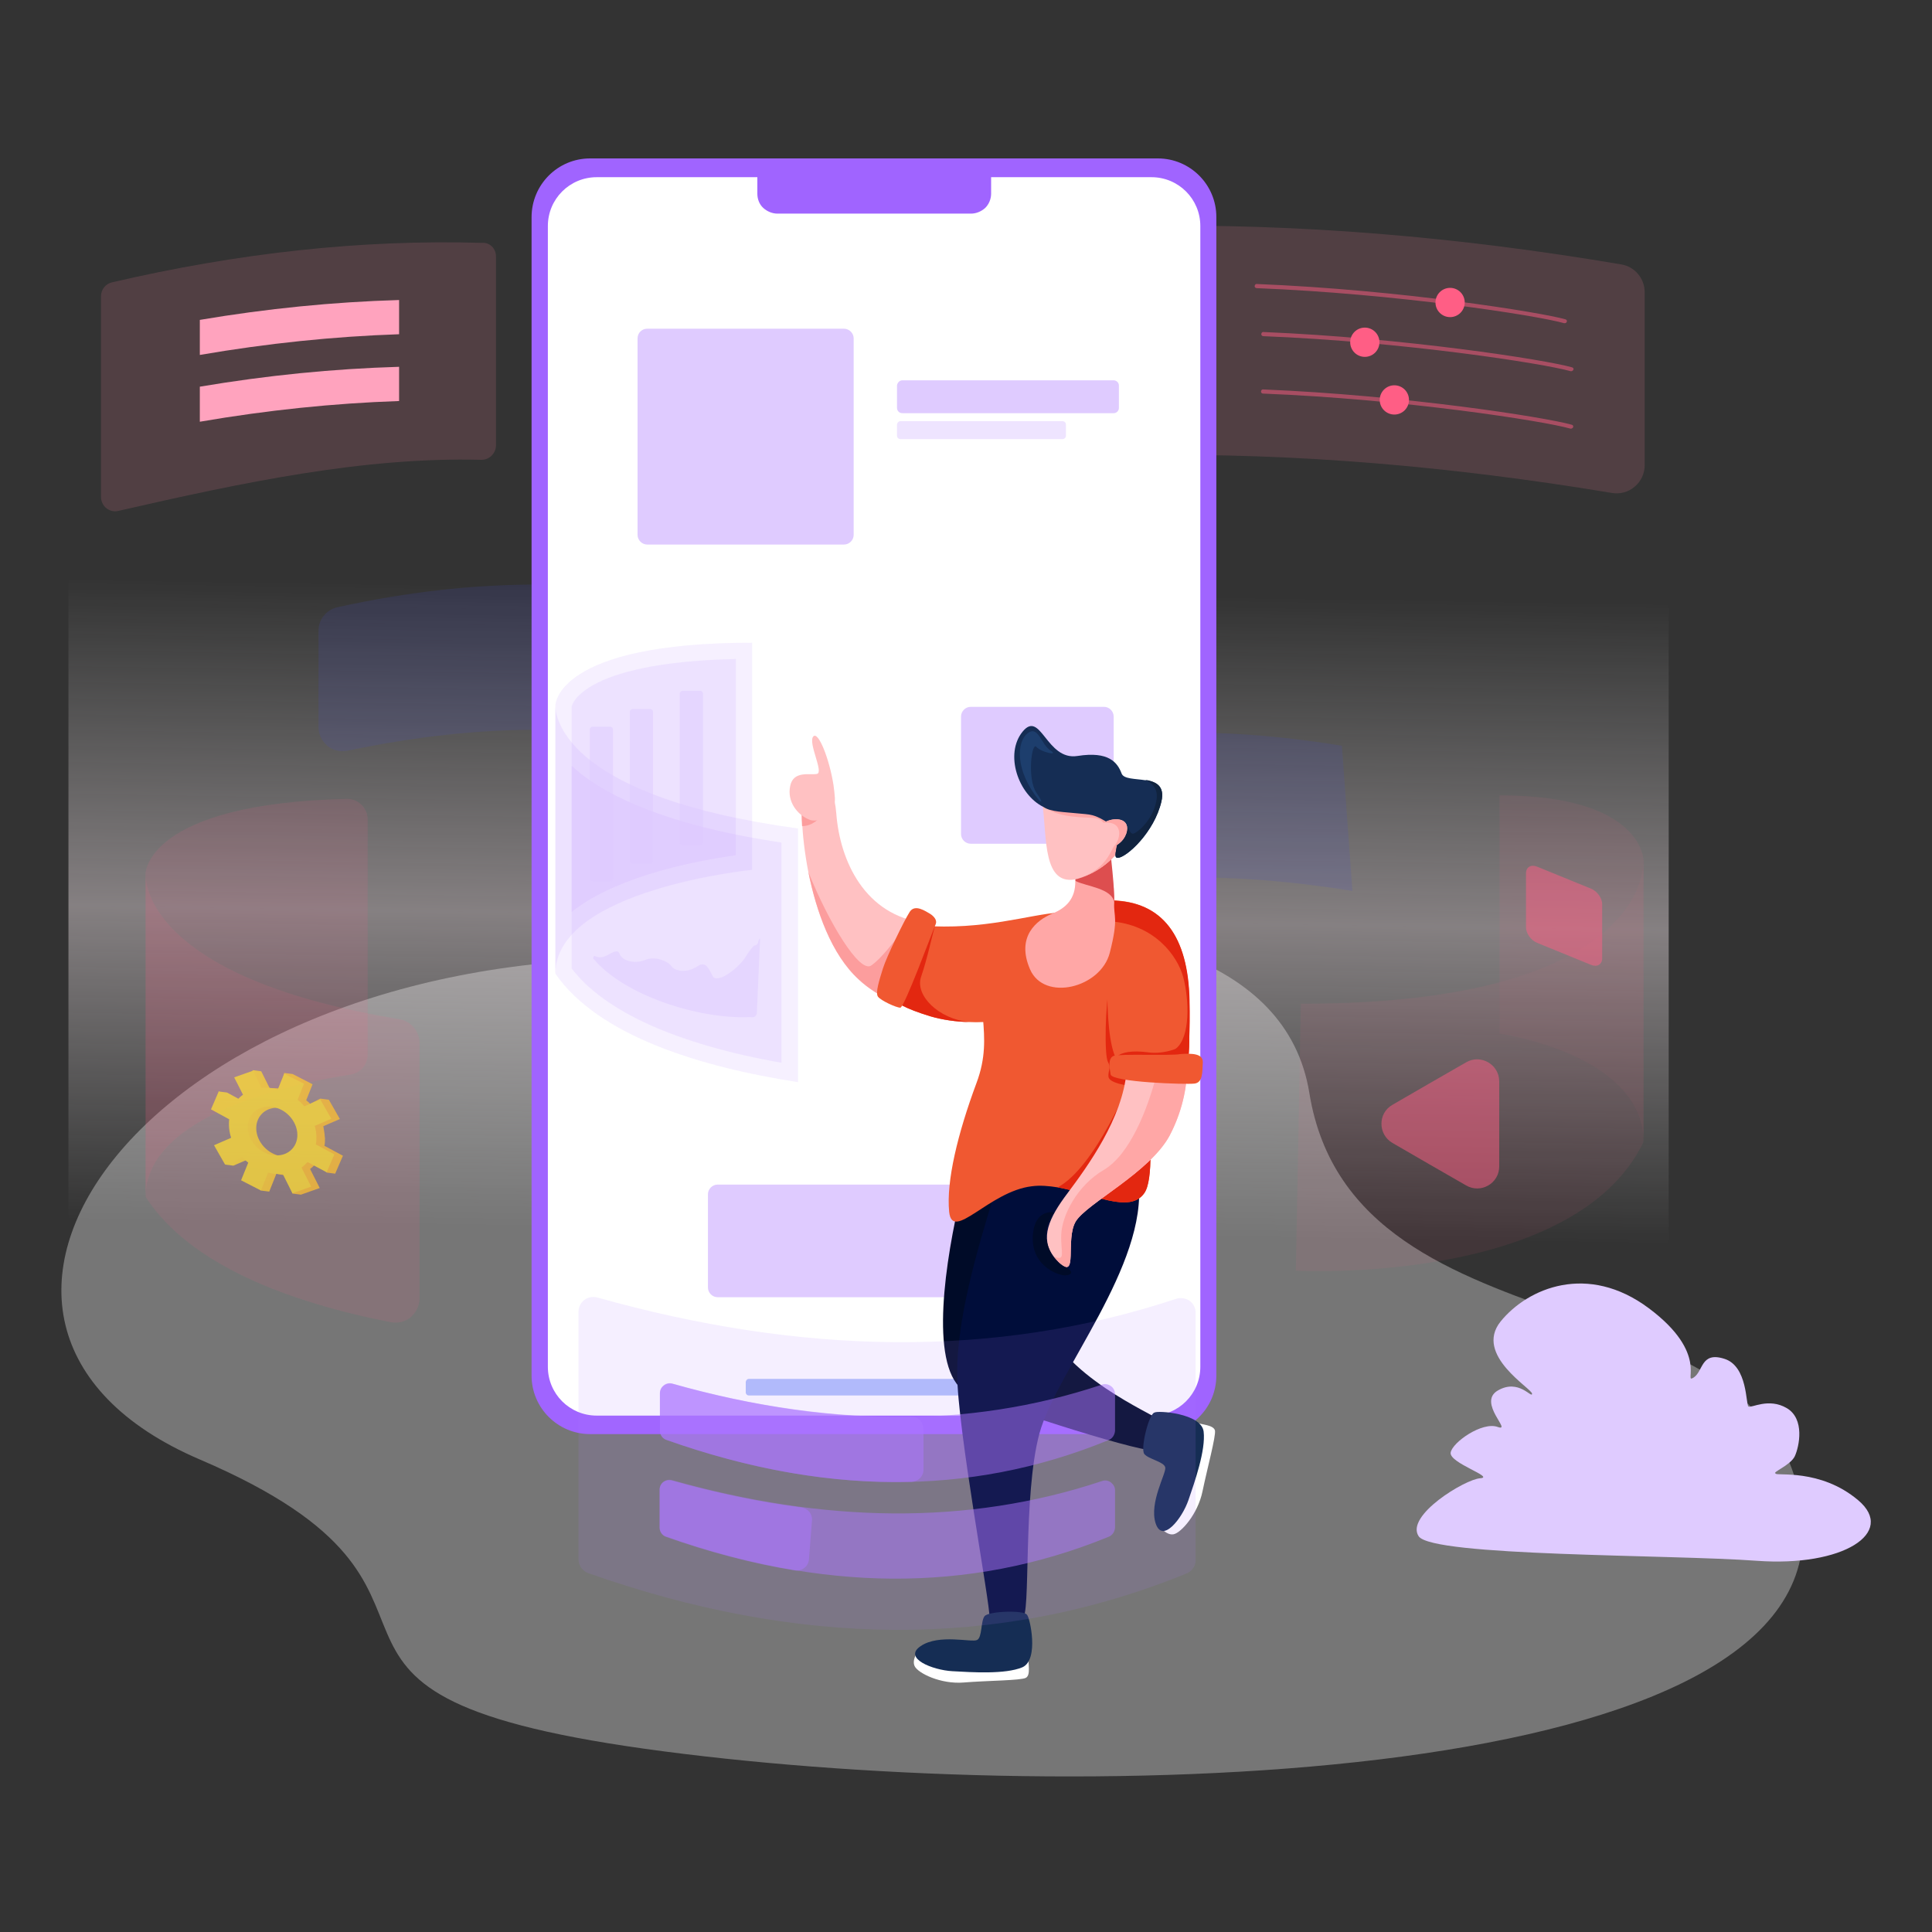 <?xml version="1.0" encoding="utf-8"?>
<!-- Generator: Adobe Illustrator 22.1.0, SVG Export Plug-In . SVG Version: 6.00 Build 0)  -->
<svg version="1.1" id="Layer_1" xmlns="http://www.w3.org/2000/svg" xmlns:xlink="http://www.w3.org/1999/xlink" x="0px" y="0px"
	 viewBox="0 0 700 700" style="enable-background:new 0 0 700 700;" xml:space="preserve">
<rect x="0" y="0" width="700" height="700" fill="#333333" stroke="none"/>
<style type="text/css">
	.st0{opacity:0.33;fill:#FFFFFF;enable-background:new    ;}
	.st1{fill:url(#Path_64_);}
	.st2{opacity:0.15;fill:#FF85A3;enable-background:new    ;}
	.st3{opacity:0.5;fill:#FF5E85;enable-background:new    ;}
	.st4{fill:#FF5E85;}
	.st5{opacity:0.15;fill:#474BCA;enable-background:new    ;}
	.st6{fill:#A064FF;}
	.st7{fill:#FFFFFF;}
	.st8{fill:#B2C3FB;}
	.st9{fill:#DFCBFF;}
	.st10{opacity:0.5;fill:#DFCBFF;enable-background:new    ;}
	.st11{opacity:0.74;}
	.st12{opacity:0.15;fill:#FF5E85;enable-background:new    ;}
	.st13{opacity:0.51;fill:#07AE7B;enable-background:new    ;}
	.st14{fill:#FFA3BE;}
	.st15{fill:url(#Shape_2_);}
	.st16{fill:url(#Shape_3_);}
	.st17{opacity:0.15;}
	.st18{opacity:0.51;fill:#FF5E85;enable-background:new    ;}
	.st19{fill:#FFC1C2;}
	.st20{fill:#FC9D9D;}
	.st21{fill:#000B28;}
	.st22{fill:#000D3A;}
	.st23{fill:#F05831;}
	.st24{fill:#152D54;}
	.st25{fill:#E32710;}
	.st26{fill:#FFA7A6;}
	.st27{fill:#DD4E4F;}
	.st28{fill:#1D3E6D;}
	.st29{fill:#10233F;}
	.st30{opacity:0.12;fill:#AC77FF;enable-background:new    ;}
	.st31{opacity:0.5;fill:#AC77FF;enable-background:new    ;}
	.st32{opacity:0.15;fill:#AC77FF;enable-background:new    ;}
</style>
<title>img-new-services-mobile-apps</title>
<desc>Created with Sketch.</desc>
<g id="Page-1">
	<g id="Home-page-5-Copy-2" transform="translate(-90, -129)">
		<g id="img-new-services-mobile-apps" transform="translate(90, 129)">
			<path id="Path" class="st0" d="M229,347.3C50.2,348.7-41.4,480.1,72.4,528.8c113.8,48.7,13.3,84.1,161.1,104.8
				c147.8,20.7,422.6,16.2,419.7-79.7c-3-95.9-162.5-57.5-178.8-157.9C458.1,295.6,229,347.3,229,347.3z"/>
			
				<linearGradient id="Path_64_" gradientUnits="userSpaceOnUse" x1="46.092" y1="745.169" x2="46.068" y2="743.967" gradientTransform="matrix(247.56 0 0 -194 -11094.037 144775.703)">
				<stop  offset="0" style="stop-color:#FFFFFF;stop-opacity:0"/>
				<stop  offset="0.51" style="stop-color:#FFF2F6;stop-opacity:0.402"/>
				<stop  offset="1" style="stop-color:#FFFFFF;stop-opacity:0"/>
			</linearGradient>
			<polygon id="Path_1_" class="st1" points="604.6,510.9 24.8,492.1 24.8,56.5 604.6,56.5 			"/>
			<path id="Path_2_" class="st2" d="M403.2,92.1v62.5c0,2.7,1.1,5.4,3.1,7.3s4.6,3,7.4,3c55.2-0.8,112,4,170.3,13.7
				c3,0.5,6-0.3,8.3-2.3c2.3-1.9,3.6-4.8,3.6-7.8v-62.6c0-5-3.6-9.3-8.5-10.1c-59-10-117.1-14.9-174-13.9
				C407.8,81.9,403.3,86.5,403.2,92.1L403.2,92.1z"/>
			<path id="Path_3_" class="st3" d="M566.9,117.1c-0.1,0-0.1,0-0.2,0c-9.7-2.8-60.8-10.7-111.4-12.7c-0.4,0-0.8-0.4-0.7-0.8
				c0-0.4,0.4-0.8,0.8-0.7h0c52.1,2.1,103.1,10.3,111.8,12.8c0.4,0.1,0.6,0.5,0.5,0.8C567.6,116.9,567.3,117.1,566.9,117.1
				L566.9,117.1z"/>
			<ellipse id="Oval" class="st4" cx="525.4" cy="109.6" rx="5.3" ry="5.3"/>
			<path id="Path_4_" class="st3" d="M569.3,134.5c-0.1,0-0.1,0-0.2,0c-9.7-2.8-60.8-10.7-111.4-12.7c-0.4,0-0.8-0.4-0.7-0.8
				c0-0.4,0.4-0.8,0.8-0.7h0c50.8,2.1,102,10,111.8,12.8c0.4,0.1,0.6,0.5,0.5,0.8C570,134.2,569.6,134.5,569.3,134.5L569.3,134.5z"
				/>
			<ellipse id="Oval_1_" class="st4" cx="494.5" cy="124" rx="5.3" ry="5.3"/>
			<path id="Path_5_" class="st3" d="M569.2,155.3c-0.1,0-0.1,0-0.2,0c-9.7-2.8-60.8-10.7-111.4-12.7c-0.4,0-0.8-0.4-0.7-0.8
				c0-0.4,0.4-0.8,0.8-0.7h0c50.8,2.1,102,10,111.8,12.8c0.4,0.1,0.6,0.5,0.5,0.8C569.9,155,569.6,155.3,569.2,155.3L569.2,155.3z"
				/>
			<ellipse id="Oval_2_" class="st4" cx="505.2" cy="144.9" rx="5.3" ry="5.3"/>
			<path id="Path_6_" class="st5" d="M205.8,220.7v35c0,2.3-0.9,4.5-2.6,6.2s-3.9,2.5-6.2,2.5c-23.1-0.2-46.8,2.5-71.1,7.6
				c-2.6,0.5-5.3-0.1-7.3-1.8c-2-1.7-3.2-4.1-3.2-6.8v-34.9c0-4.1,2.9-7.6,6.9-8.5c25.4-5.6,50.3-8.4,74.9-8.2
				C201.9,212.1,205.8,216,205.8,220.7z"/>
			<path id="Path_7_" class="st5" d="M395.3,267.3l3.8,52.3c29-3.2,59.4-1.9,90.9,3.2l-3.8-52.6C455,265.1,424.6,263.9,395.3,267.3z
				"/>
			<path id="Rectangle" class="st6" d="M213.8,57.4h205.7c11.7,0,21.2,9.5,21.2,21.2v419.8c0,11.7-9.5,21.2-21.2,21.2H213.8
				c-11.7,0-21.2-9.5-21.2-21.2V78.7C192.6,66.9,202.1,57.4,213.8,57.4z"/>
			<path id="Rectangle_1_" class="st7" d="M434.9,81.9v413.3c0,9.8-7.9,17.7-17.7,17.7h-201c-9.8,0-17.7-7.9-17.7-17.7V81.9
				c0-9.8,7.9-17.7,17.7-17.7h201C427,64.2,434.9,72.1,434.9,81.9z"/>
			<path id="Path_8_" class="st6" d="M351.8,77.4h-70.1c-1.9,0-3.8-0.8-5.2-2.1s-2.1-3.2-2.1-5.1v-9.9h84.7v9.9
				c0,1.9-0.8,3.8-2.1,5.1C355.6,76.6,353.7,77.4,351.8,77.4L351.8,77.4z"/>
			<path id="Rectangle_2_" class="st8" d="M271.3,499.6h90.7c0.6,0,1.1,0.5,1.1,1.1v3.8c0,0.6-0.5,1.1-1.1,1.1h-90.7
				c-0.6,0-1.1-0.5-1.1-1.1v-3.8C270.3,500,270.8,499.6,271.3,499.6z"/>
			<path id="Rectangle_3_" class="st9" d="M234.5,119.1h71.3c1.9,0,3.5,1.6,3.5,3.5v71.2c0,1.9-1.6,3.5-3.5,3.5h-71.3
				c-1.9,0-3.5-1.6-3.5-3.5v-71.2C231,120.6,232.6,119.1,234.5,119.1z"/>
			<path id="Rectangle_4_" class="st9" d="M260,429.2h109.5c1.9,0,3.5,1.6,3.5,3.5v33.8c0,1.9-1.6,3.5-3.5,3.5H260
				c-1.9,0-3.5-1.6-3.5-3.5v-33.8C256.5,430.8,258.1,429.2,260,429.2z"/>
			<path id="Rectangle_5_" class="st9" d="M351.7,256.1H400c1.9,0,3.5,1.6,3.5,3.5v42.6c0,1.9-1.6,3.5-3.5,3.5h-48.3
				c-1.9,0-3.5-1.6-3.5-3.5v-42.6C348.2,257.7,349.8,256.1,351.7,256.1z"/>
			<path id="Rectangle_6_" class="st9" d="M326.9,137.8h76.6c1,0,1.9,0.8,1.9,1.9v8.1c0,1-0.8,1.9-1.9,1.9h-76.6
				c-1,0-1.9-0.8-1.9-1.9v-8.1C325.1,138.7,325.9,137.8,326.9,137.8z"/>
			<path id="Rectangle_7_" class="st10" d="M326.2,152.6H385c0.6,0,1.2,0.5,1.2,1.2v4.1c0,0.6-0.5,1.2-1.2,1.2h-58.8
				c-0.6,0-1.2-0.5-1.2-1.2v-4.1C325.1,153.1,325.6,152.6,326.2,152.6z"/>
			<g id="Group" transform="translate(9.103, 99.645)" class="st11">
				<path id="Path_9_" class="st12" d="M124.1,197.1v85.4c0,3.6-2.6,6.6-6.2,7.2c-18.8,2.9-74.3,13.9-74.3,44.5V217
					c0,0,0-25.5,73-27.2c2,0,3.8,0.7,5.2,2.1C123.3,193.3,124.1,195.2,124.1,197.1z"/>
				<path id="Path_10_" class="st13" d="M34.6,254.2v0.8C34.6,254.8,34.6,254.5,34.6,254.2L34.6,254.2z"/>
				<path id="Path_11_" class="st12" d="M142.9,278.3v92.5c0,2.6-1.2,5.1-3.2,6.8c-2,1.7-4.7,2.3-7.3,1.8
					c-36.6-7.2-72.6-20.6-88.7-45.3V217.9c0.2,5.6,5.4,37.5,91.8,51.7C139.8,270.3,142.9,274,142.9,278.3z"/>
			</g>
			<path id="Path_12_" class="st2" d="M179.7,92.9v68.5c0,1.4-0.6,2.7-1.6,3.7c-1,1-2.3,1.5-3.7,1.5c-42.6-1.1-86.5,8.2-131.5,18.5
				c-1.5,0.4-3.1,0-4.4-1c-1.2-1-1.9-2.5-1.9-4v-72.8c0-2.4,1.7-4.5,4-5c45.5-10.6,90.3-15.6,134.1-14.3
				C177.5,87.8,179.7,90.1,179.7,92.9L179.7,92.9z"/>
			<path id="Path_13_" class="st14" d="M144.6,108.7v12.4c-23.7,0.8-47.8,3.3-72.2,7.5v-12.7C96.7,111.8,120.7,109.4,144.6,108.7z"
				/>
			<path id="Path_14_" class="st14" d="M144.6,132.9v12.4c-23.7,0.8-47.8,3.3-72.2,7.5v-12.7C96.7,136,120.7,133.6,144.6,132.9z"/>
			<g id="Group_1_" transform="translate(23.145, 141.643)" class="st11">
				
					<linearGradient id="Shape_2_" gradientUnits="userSpaceOnUse" x1="24.129" y1="588.406" x2="22.696" y2="588.604" gradientTransform="matrix(19.249 0 0 -19.206 -374.491 11571.677)">
					<stop  offset="0" style="stop-color:#FFBF31"/>
					<stop  offset="1" style="stop-color:#FFDD33"/>
				</linearGradient>
				<path id="Shape" class="st15" d="M94.6,270.8c0,0.9,0,1.8-0.2,2.7l6.7,3.6l-2.8,6.5l-3.1-0.4l-0.9-1.7l-2.9-1.6
					c-0.7,0.7-1.4,1.4-2.2,2l3.5,6.9l-6.8,2.4l-3.1-0.4l-1.7-6.6c-0.7,0-1.4-0.1-2.2-0.2c-0.6-0.1-1.3-0.2-1.9-0.4l-2.6,6.5
					l-3.1-0.4l-0.2-1.3l-3.9-2l2.6-6.4c-0.8-0.6-1.5-1.3-2.1-2l-6.3,2.7l-3.1-0.4l1.7-1l0.1-0.7l-2.8-4.9l4.1-1.8l1.3-6.6
					c0,0,0-0.1,0-0.1l-0.8-1.4l-5.6-3l1.6-3.8l-1.9-3.2l3.1,0.4l5.5,3l1.6-0.5l0.7-3.3l-2.2-4.4l3.4-1.2l0.3-1.7l3.1,0.4l3.1,6.2
					c1.2-0.1,2.5-0.1,3.8,0.1c0.3,0,0.6,0.1,0.9,0.2l0.5-5.9l3.1,0.4l7.2,3.7l-2.3,5.8c0.5,0.4,1,0.8,1.4,1.3l3.7-1.9l3.1,0.4l4,7
					l-6,2.6C94.3,268,94.5,269.4,94.6,270.8z M78.5,259.8c-5-0.7-8.9,2.7-8.8,7.5c0.1,4.8,4.2,9.3,9.2,10c5,0.7,8.9-2.7,8.8-7.5
					C87.5,265,83.4,260.5,78.5,259.8L78.5,259.8z"/>
				
					<linearGradient id="Shape_3_" gradientUnits="userSpaceOnUse" x1="-5.31" y1="588.356" x2="-3.008" y2="588.356" gradientTransform="matrix(19.135 0 0 -19.028 -373.192 11463.835)">
					<stop  offset="0" style="stop-color:#FFBF31"/>
					<stop  offset="1" style="stop-color:#FFDD33"/>
				</linearGradient>
				<path id="Shape_1_" class="st16" d="M91.5,270.3c0,0.9,0,1.8-0.2,2.7l6.7,3.6l-2.8,6.5l-6.9-3.7c-0.7,0.7-1.4,1.4-2.2,2l3.5,6.9
					l-6.8,2.4l-3.5-7c-1.1,0.1-2.2,0-3.4-0.1c-0.6-0.1-1.3-0.2-1.9-0.4l-2.6,6.5l-7.2-3.7l2.6-6.4c-0.8-0.6-1.5-1.3-2.1-2l-6.3,2.7
					l-4-7l6.2-2.7c-0.5-1.5-0.8-3.2-0.8-4.8c0-0.6,0-1.3,0.1-1.9l-6.6-3.6l2.8-6.5l6.4,3.5c0.7-0.9,1.5-1.7,2.4-2.3l-3.2-6.3
					l6.8-2.4l3.1,6.2c1.2-0.1,2.5-0.1,3.7,0.1c0.7,0.1,1.5,0.3,2.2,0.5l2.3-5.7L87,251l-2.3,5.8c0.9,0.7,1.7,1.5,2.4,2.4l5.8-2.5
					l4,7l-6,2.6C91.3,267.6,91.5,269,91.5,270.3z M75.4,259.4c-5-0.7-8.9,2.7-8.8,7.5c0.1,4.8,4.2,9.3,9.2,10c5,0.7,8.9-2.7,8.8-7.5
					S80.4,260,75.4,259.4z"/>
			</g>
			<path id="Path_15_" class="st3" d="M543.2,407.2v15.4c0,6.2-6.7,10-12,6.9l-13.4-7.7l-13.3-7.7c-5.3-3.1-5.3-10.8,0-13.8
				l13.3-7.7l13.4-7.7c5.3-3.1,12,0.8,12,6.9V407.2z"/>
			<path id="Path_16_" class="st3" d="M576.5,349.6l-19.6-8c-2.2-0.9-4-3.4-4-5.6v-19.6c0-2.2,1.8-3.3,4-2.4l19.6,8
				c2.2,0.9,4,3.4,4,5.6v19.6C580.5,349.4,578.7,350.5,576.5,349.6z"/>
			<g id="Group_2_" transform="translate(191.018, 99.081)" class="st17">
				<path id="Path_17_" class="st18" d="M352.3,189.1v86.3c0,0,52.2,7.4,52.2,39.4v-102C404.5,212.8,404.5,189.1,352.3,189.1z"/>
				<path id="Path_18_" class="st18" d="M280.3,264.6l-1.8,96.7c0,0,100.7,5.5,125.9-46.5v-102C404.5,212.8,407.7,264.6,280.3,264.6
					z"/>
			</g>
			<path id="Path_19_" class="st7" d="M372.6,600.3c-0.1,2.6,0.9,6.6-0.9,7.6c-1.8,1-14.1,1-22.5,1.7c-8.4,0.7-16.6-3.4-17.8-5.9
				c-1.2-2.5,1.5-5.9,1.5-5.9L372.6,600.3z"/>
			<path id="Path_20_" class="st19" d="M353.7,359.6c-0.9,1.8-9.2,6.1-19.9,5.4c-2.9-0.2-5.7-0.7-8.4-1.6c-3-1-5.8-2.3-8.5-4
				c-2-1.3-4-2.8-5.7-4.4c-10.1-9.2-15.5-25.1-18.3-38.9c-1.4-7.2-2.1-13.8-2.3-18.7c-0.2-3.6-0.1-6.2,0.2-7.3
				c0.3-1.2,0.8-2.3,1.6-3.2l0,0c3.1-4.1,9.5-6,10.6,7.8c1.3,17.2,10.3,37,32.1,39.7C335,334.3,355.2,356.6,353.7,359.6z"/>
			<path id="Path_21_" class="st20" d="M297.6,295.4c-1.6,2.5-4.6,4-7,3.9c-0.2-3.6-0.2-6.2,0-7.3c0.3-1.2,0.8-2.3,1.5-3.2
				C295.5,291.2,297.6,295.4,297.6,295.4z"/>
			<path id="Path_22_" class="st19" d="M302.5,289.1c0,0,0.3,4.8-2.6,6.9c-0.9,0.6-4.3,1.9-6.6,1c-4.4-1.7-8.2-6.6-7-12.2
				c1.1-5.7,7.2-3.9,9.7-4.4c2.6-0.5-3.4-11.4-1.3-13.6c1.8-1.9,5.8,8.1,7.3,17.7C302.2,286,302.4,287.6,302.5,289.1z"/>
			<path id="Path_23_" class="st21" d="M347.2,437c-5.7,25.6-10.3,61.8,3.8,67.9c14.1,6.1,66.3,22.7,68.2,20.5c1.9-2.3,2.6-9,0.7-11
				c-1.9-2-36.1-16.3-41.8-37.2c-5.7-21,8.4-59.9-1.1-60.6C367.4,415.6,347.2,437,347.2,437z"/>
			<path id="Path_24_" class="st22" d="M360.9,430.5c-7.3,23.6-14.1,47.3-14.1,67.1c0,19.8,12.1,84.2,11.7,88.4
				c-0.4,4.2,8.6,0.3,11.9,0.3c3.2,0,0.1-44.4,6.2-66.9c6.1-22.5,39.3-61,35.9-91.5C409,397.3,360.9,430.5,360.9,430.5z"/>
			<path id="Path_25_" class="st23" d="M414.6,432.3c-5.3,7.6-18.4,0.2-31.4-2.1c-3.2-0.5-6.3-0.8-9.3-0.4
				c-15.5,1.8-28.8,20.4-30,9.3c-1.1-11.1,3.1-28.4,9.9-46.7c6.9-18.3-2.1-28.6,4.6-44.8c6.7-16.2,24.6-14.9,35.9-20.8
				c0,0,21.6,4.1,19,22.6c-0.6,4.4-0.5,10.8,0,18.1c0.4,6.2,1,13.2,1.6,20.1c0.2,2.2,0.4,4.4,0.6,6.7
				C417,411.5,417.9,427.6,414.6,432.3z"/>
			<path id="Path_26_" class="st23" d="M382.3,364.1c-1,2-12.8,5.7-26,6.2l0,0c-1.7,0.1-3.5,0.1-5.2,0c-4.8-0.1-9.7-0.8-14.1-2.1
				c-18.3-5.6-14-9-14-9l10.8-23.8c2.8,0.2,5.6,0.3,8.2,0.3c21,0.1,36.3-5.9,45.9-5.1C398.7,331.4,383.8,361.1,382.3,364.1z"/>
			<path id="Path_27_" class="st24" d="M372.1,585.1c-0.8-1.8-14-1.4-15.4,0.5c-1.4,1.9-0.8,7.7-2.7,8.6c-1.9,1-13.8-2.3-20.4,2.2
				c-6.6,4.4,4.3,8.7,11.4,9.1c7.1,0.4,19.2,1.2,25.4-1.4C376.6,601.4,373.1,585.8,372.1,585.1z"/>
			<path id="Path_28_" class="st25" d="M415.5,394.3c-8.2-0.9-13.8-2-13.9-4.3c-0.1-2.4,1.1-3-0.2-5.3c-1.3-2.4-1-20.7,0.7-28.4
				c0,0,5.4,3.1,9.5,8.5c0.6,0.9,1.2,1.8,1.7,2.8C413.8,375.7,414.8,385.2,415.5,394.3z"/>
			<path id="Path_29_" class="st25" d="M414.6,432.3c-5.3,7.6-18.4,0.2-31.4-2.1c13.7-7.2,26.7-39.5,26.7-39.5
				c1.5-1.3,3.2-2.3,5-3.1c0.2,2.2,0.4,4.4,0.6,6.7C417,411.5,417.9,427.6,414.6,432.3z"/>
			<path id="Path_30_" class="st23" d="M430.9,376.3c-0.1,4.2-0.3,7.2-0.5,9.4c-0.1,0.6-0.1,1.1-0.2,1.6c-0.3,2.5-0.6,3.4-0.6,3.4
				s-13.1-1.1-22.7-4.5c-7.4-2.6-5.9-36.9-4.9-52.5c0.3-4.6,0.6-7.5,0.6-7.5c18.6,0.3,27.8,13,28.3,36.1
				C431.1,368,431,372.6,430.9,376.3z"/>
			<path id="Path_31_" class="st19" d="M430.1,388c-0.1,3.8-0.9,13.1-6.3,23.4c-7.1,13.3-30,24.6-34,31.1c-4,6.5,1.1,21.9-6.3,14.7
				c-0.6-0.6-1.2-1.3-1.7-1.9c-5.1-6.7-1.8-14,5-23c7.4-9.9,19.9-27.1,21.4-44.2l22-1.7C430,386.2,430.1,386.9,430.1,388z"/>
			<path id="Path_32_" class="st26" d="M430.1,388c-0.1,3.8-0.9,13.1-6.3,23.4c-7.1,13.3-30,24.6-34,31.1c-4,6.5,1.1,21.9-6.3,14.7
				c-0.6-0.6-1.2-1.3-1.7-1.9c4.5,1.8,2.5-1.5,2.7-7.8c0.2-7.1,5.8-18,15.4-23.6c9.5-5.6,15.9-22,19.2-34.7
				C419,389.2,424.4,386,430.1,388z"/>
			<path id="Path_33_" class="st25" d="M430.9,376.3c-0.1,4.2-0.3,7.2-0.5,9.4c-6.9,0.5-25.8-2.8-25.8-2.8c1.7-1.7,5.6-2.4,11.5-1.6
				C422,382.1,429.5,379.5,430.9,376.3z"/>
			<path id="Path_34_" class="st25" d="M430.9,376.3c-0.1,4.2-0.3,7.2-0.5,9.4c-0.1,0.6-0.1,1.1-0.2,1.6c-4.3-0.1-7.6-4.6-4.1-7.4
				c5.2-4.2,4.8-17.6,2.6-25.9c-2.1-7.7-10.4-19.1-26.6-20.2c0.3-4.6,0.6-7.5,0.6-7.5c18.6,0.3,27.8,13,28.3,36.1
				C431.1,368,431,372.6,430.9,376.3z"/>
			<path id="Path_35_" class="st23" d="M427.7,381.9c4.2-0.3,8.3-0.2,8.1,3.1c-0.2,3.3,0.1,7.2-3,7.6c-3.1,0.4-29.9-0.5-30.4-3.3
				c-0.5-2.8-0.9-5.8,1-6.7C405.5,381.7,424.4,382.6,427.7,381.9z"/>
			<path id="Path_36_" class="st25" d="M351.1,370.3c-4.8-0.1-9.7-0.8-14.1-2.1c-18.3-5.6-14-9-14-9l10.8-23.8
				c2.8,0.2,2.2,0.3,4.9,0.3c-0.8,2.6-2.7,11.6-5,18.3C331.5,360.7,340.1,369.2,351.1,370.3z"/>
			<path id="Path_37_" class="st20" d="M325.4,363.3c-3-1-5.8-2.3-8.5-4c-2-1.3-4-2.8-5.7-4.4c-10.1-9.2-15.5-25.1-18.3-38.9
				c7.5,18.6,18.6,36.8,22.8,33.8c4.7-3.3,11.2-12.7,11.2-12.7S328,353.5,325.4,363.3z"/>
			<path id="Path_38_" class="st23" d="M337,331.1c-1.6-0.9-5.5-3.7-7.4-0.7c-2,3.1-8.4,16.3-9.7,20.5c-1.3,4.2-2.8,8.8-1.8,10.2
				c1,1.4,6.6,4,8.1,4c1.5,0,11.8-28.1,12.8-30.2C339.9,332.8,337,331.1,337,331.1z"/>
			<path id="Path_39_" class="st7" d="M433.1,515.4c2.5,0.8,6.6,0.9,7.1,2.9c0.4,2-2.8,13.8-4.5,22c-1.7,8.3-7.8,15.1-10.5,15.6
				c-2.7,0.5-5.3-3.1-5.3-3.1L433.1,515.4z"/>
			<path id="Path_40_" class="st24" d="M418.3,511.8c-2,0.3-5.2,13.1-3.7,15c1.5,1.9,7.2,2.8,7.6,4.9c0.4,2.1-5.9,12.7-3.5,20.2
				s9.6-1.7,11.9-8.4s6.3-18.1,5.5-24.8S419.3,511,418.3,511.8z"/>
			<path id="Path_41_" class="st26" d="M402.1,345.2c-3.3,12.8-23.8,17.8-28.9,6c-5.1-11.8,2.3-17.8,8.1-20.2
				c4.9-2,8.4-5.3,8.3-11.8c0-1.3-0.1-2.7-0.2-4.1l12.4-5.5c0,0,2.2,12.2,1.9,17.4C403.4,332.2,405.4,332.3,402.1,345.2z"/>
			<path id="Path_42_" class="st27" d="M403.7,327c-0.7-5.2-10.1-5.8-14-7.8c0-1.3-0.1-2.7-0.2-4.1l12.9-6
				C402.3,309,403.9,321.8,403.7,327z"/>
			<path id="Path_43_" class="st19" d="M392,317.9c-0.5,0.2-1,0.3-1.5,0.5c0,0,0,0,0,0c-12.9,3.3-11.1-15.3-12.8-26.9
				c0-0.1,0-0.2,0-0.3c-0.1-0.7-0.2-1.3-0.3-1.9c3.2-9.7,17.1-6.7,26.1-2.5c4.4,2,7.6,4.3,8,5.6C412.8,296.4,407.5,312.4,392,317.9z
				"/>
			<path id="Path_44_" class="st26" d="M392,317.9c-0.5,0.2-1,0.3-1.5,0.5c11.9-3.9,12-11.9,14.8-14.3c3.2-2.7,0.7-5.1-2.6-3.9
				c-3.2,1.2-1-3.7-7.2-3.9c-6-0.2-14-0.6-17.9-4.8c-0.1-0.1-0.1-0.1-0.2-0.2l0.1-0.1c1.3-0.6,12.1-5.5,25.8-4.5
				c4.4,2,7.6,4.3,8,5.6C412.8,296.4,407.5,312.4,392,317.9z"/>
			<path id="Path_45_" class="st24" d="M420.8,290.4c-2.6,11.2-12.6,20.2-15.7,20.4c-3.1,0.3,2.9-8.1-2.7-12.1
				c-0.1,0-0.1-0.1-0.2-0.1c-5.9-3.9-7.2-3.4-11.8-3.9s-9.7-0.5-12.3-2.3c-9.2-4.5-14.2-19.2-7.6-27.3s8.6,10.6,19.9,8.8
				c11.4-1.8,14.5,2.4,16,6.4c0.8,2,4.9,1.8,8.6,2.4C418.8,283.2,422.1,284.7,420.8,290.4z"/>
			<path id="Path_46_" class="st28" d="M376.4,289.9c-8.8-10.9-8-21.2-4.1-24.2c3.9-3.1,4.9,4.1,8.3,6.2s-3.4,0.7-5.1-1.3
				c-1.7-2-3.4,11.6,0,16.6C378.9,292.2,376.4,289.9,376.4,289.9z"/>
			<path id="Path_47_" class="st29" d="M420.8,290.4c-2.6,11.2-12.6,20.2-15.7,20.4c-3.1,0.3,2.9-8.1-2.7-12.1
				c1.1-1.1,1.9-1.9,1.9-1.9c4.3-0.4,4.5,6,6.5,5.2c2-0.8,7.5-5.8,8.3-12.7c0.4-3.9-2-5.8-4.2-6.8
				C418.8,283.2,422.1,284.7,420.8,290.4z"/>
			<path id="Path_48_" class="st19" d="M408.3,301.1c-0.6,3-2.9,4.9-4.9,5.7c-1.3,0.5-2.5,0.5-3,0c-1.1-1.2-0.8-8.5-0.8-8.5
				c0.1-0.1,0.2-0.1,0.3-0.2l0,0C403.4,296,409.2,296.2,408.3,301.1z"/>
			<path id="Path_49_" class="st26" d="M408.3,301.1c-0.6,3-2.9,4.9-4.9,5.7c2.6-2.2,4.1-9.5-3.5-8.7
				C403.4,296,409.2,296.2,408.3,301.1z"/>
			<path id="Path_50_" class="st21" d="M381.3,439.2c0.3,0,0.7,0.1,0.5,0.3c-6.2,8.1-0.7,17.3,3.8,19.4c4.7,2.2,1.8,3.6-0.7,3.1
				c-2.5-0.5-11.1-3.7-10.7-14C374.6,439.6,379.5,439.1,381.3,439.2z"/>
			<path id="Path_51_" class="st30" d="M429.9,570.1c-69,28.1-141.5,26.4-216.7-0.1c-2.2-0.8-3.6-2.8-3.6-5.1v-89.6
				c0-1.7,0.8-3.3,2.1-4.3s3.1-1.3,4.7-0.9c73.7,20.7,143.9,22.3,209.7,0.5c1.6-0.5,3.4-0.3,4.9,0.7c1.4,1,2.2,2.6,2.2,4.4v89.4
				C433.3,567.3,432,569.2,429.9,570.1L429.9,570.1z"/>
			<path id="Path_52_" class="st31" d="M401.6,521.8c-51,20.9-104.5,19.6-160.1-0.1c-1.5-0.5-2.4-1.9-2.4-3.4v-13.4
				c0-1.1,0.5-2.2,1.5-2.9c0.9-0.7,2.1-0.9,3.2-0.6c54.6,15.4,106.6,16.6,155.4,0.3c1.1-0.4,2.3-0.2,3.3,0.5c1,0.7,1.5,1.8,1.5,3
				v13.2C403.9,519.9,403,521.3,401.6,521.8L401.6,521.8z"/>
			<path id="Path_53_" class="st31" d="M334.6,517.8v14.7c0,2.4-1.9,4.3-4.3,4.4c-29,0.8-58.7-4.5-88.9-15.2
				c-1.4-0.5-2.3-1.8-2.3-3.3v-13.7c0-1.1,0.5-2.1,1.4-2.8c0.9-0.7,2-0.9,3.1-0.6c29.7,8.4,58.6,12.5,86.6,12c1.2,0,2.3,0.4,3.2,1.3
				C334.1,515.5,334.6,516.6,334.6,517.8L334.6,517.8z"/>
			<path id="Path_54_" class="st31" d="M401.7,556.8c-51.1,20.9-104.7,19.6-160.4-0.1c-1.4-0.5-2.3-1.8-2.3-3.3v-13.7
				c0-1.1,0.5-2.1,1.4-2.8c0.9-0.7,2-0.9,3.1-0.6c54.8,15.4,106.9,16.6,155.8,0.3c1.1-0.4,2.2-0.2,3.2,0.5c0.9,0.7,1.5,1.7,1.5,2.8
				v13.6C403.9,555,403,556.3,401.7,556.8L401.7,556.8z"/>
			<path id="Path_55_" class="st31" d="M294.2,550.9l-1.1,14.1c-0.1,1.2-0.7,2.4-1.7,3.1c-1,0.8-2.2,1.1-3.4,0.9
				c-15.4-2.5-31-6.6-46.8-12.2c-1.3-0.5-2.2-1.8-2.2-3.2v-13.9c0-1.1,0.5-2.1,1.3-2.7c0.8-0.6,1.9-0.8,3-0.6
				c15.9,4.5,31.6,7.8,47.1,9.8C292.7,546.5,294.4,548.5,294.2,550.9L294.2,550.9z"/>
			<g id="Group_3_" transform="translate(76.421, 75.475)" class="st11">
				<path id="Path_56_" class="st32" d="M196.1,157.4v82.3c0,0-71.3,7.1-71.3,37.6V180C124.9,180,124.9,157.4,196.1,157.4z"/>
				<path id="Path_57_" class="st13" d="M124.9,180v0.7C124.9,180.5,124.9,180.3,124.9,180z"/>
				<path id="Path_58_" class="st13" d="M124.9,180v0.7C124.9,180.5,124.9,180.3,124.9,180z"/>
				<path id="Path_59_" class="st32" d="M212.7,224.7v91.9c-35.5-5.5-72.3-16.8-87.9-39.3v-96.6
					C125.1,185.5,129.9,213.4,212.7,224.7z"/>
				<path id="Path_60_" class="st32" d="M130.8,180.3c0.1-0.6,1.3-4.1,8.3-7.9c7.3-3.9,22.1-8.5,51.1-9.1v71.1
					c-6.8,1-19.1,3-31.5,6.9c-12,3.8-21.3,8.3-28,13.7V180.3z"/>
				<path id="Path_61_" class="st32" d="M206.8,309.6c-37.9-6.7-64.1-18.5-76.1-34.2v-73.4c1,0.9,2.2,1.9,3.4,2.9
					c14.8,11.5,39.3,19.9,72.6,24.9V309.6z"/>
			</g>
			<path id="Path_62_" class="st10" d="M275.4,340l-1.2,27.3c-0.1,0.5-0.5,0.9-0.9,1.1s-1,0.3-1.4,0.1c-19.1,0.9-46.2-8.1-57-21.3
				l0.3-0.9l1.2,0.4c2.1,0.7,4.3-1.1,6-1.8c0.1-0.1,0.3-0.1,0.4-0.1c0.7-0.2,1.3-0.1,1.7,0.8c0.7,1.9,3,2.8,5.4,2.9
				c0.1,0,0.2,0,0.3,0c1.2,0,2.5-0.2,3.6-0.7c1.4-0.6,3.2-0.7,4.9-0.3c0.1,0,0.2,0,0.3,0.1c1.8,0.4,3.5,1.4,4.3,2.5
				c0.6,0.8,1.5,1.3,2.7,1.5c0.1,0,0.2,0,0.3,0.1c2,0.3,4.5-0.3,6.4-1.6c1-0.7,1.8-0.8,2.4-0.6c0.1,0,0.2,0.1,0.3,0.1
				c1.2,0.6,2,2.6,2.9,4.2c0.6,1,2.1,0.8,3.9,0c0.1-0.1,0.3-0.1,0.4-0.2c2.8-1.5,6.2-4.5,8-7.6c1-1.7,2.4-3.2,2.5-3.3
				C275.4,342.2,274.2,340.9,275.4,340z"/>
			<path id="Rectangle_8_" class="st10" d="M247.3,250.3h6.4c0.6,0,1,0.5,1,1v54c0,0.6-0.5,1-1,1h-6.4c-0.6,0-1-0.5-1-1v-54
				C246.3,250.8,246.8,250.3,247.3,250.3z"/>
			<path id="Rectangle_9_" class="st10" d="M229.2,256.9h6.4c0.6,0,1,0.5,1,1v54c0,0.6-0.5,1-1,1h-6.4c-0.6,0-1-0.5-1-1v-54
				C228.2,257.4,228.7,256.9,229.2,256.9z"/>
			<path id="Rectangle_10_" class="st10" d="M214.7,263.3h6.4c0.6,0,1,0.5,1,1v54c0,0.6-0.5,1-1,1h-6.4c-0.6,0-1-0.5-1-1v-54
				C213.7,263.7,214.2,263.3,214.7,263.3z"/>
			<path id="Path_63_" class="st9" d="M643.4,533.9c-0.1,1,16.1-2,29.9,9.7s-5.5,24.2-36.8,21.9c-31.2-2.3-117.7-1.5-122.5-8.9
				c-4.9-7.4,16.7-20.6,22.3-21c5.5-0.4-11.3-5.5-10.7-9.3c0.6-3.7,11.4-11.3,17-9.3c5.6,2-7.5-8.8,0.1-13.2
				c7.6-4.4,12.3,3,12.4,1.2c0.2-1.8-21.2-14-11.4-26.2c9.9-12.2,31.6-21.3,53.7-4.8s12.4,27.4,16.1,25.2c3.7-2.2,2.6-9.6,11.2-6.9
				c8.6,2.6,7.8,16.7,8.8,17.3c1,0.7,7.3-3.3,13.9,0.6c6.6,3.9,4.5,13.9,2.9,17.4C648.7,531,641.7,533.5,643.4,533.9z"/>
		</g>
	</g>
</g>
</svg>
